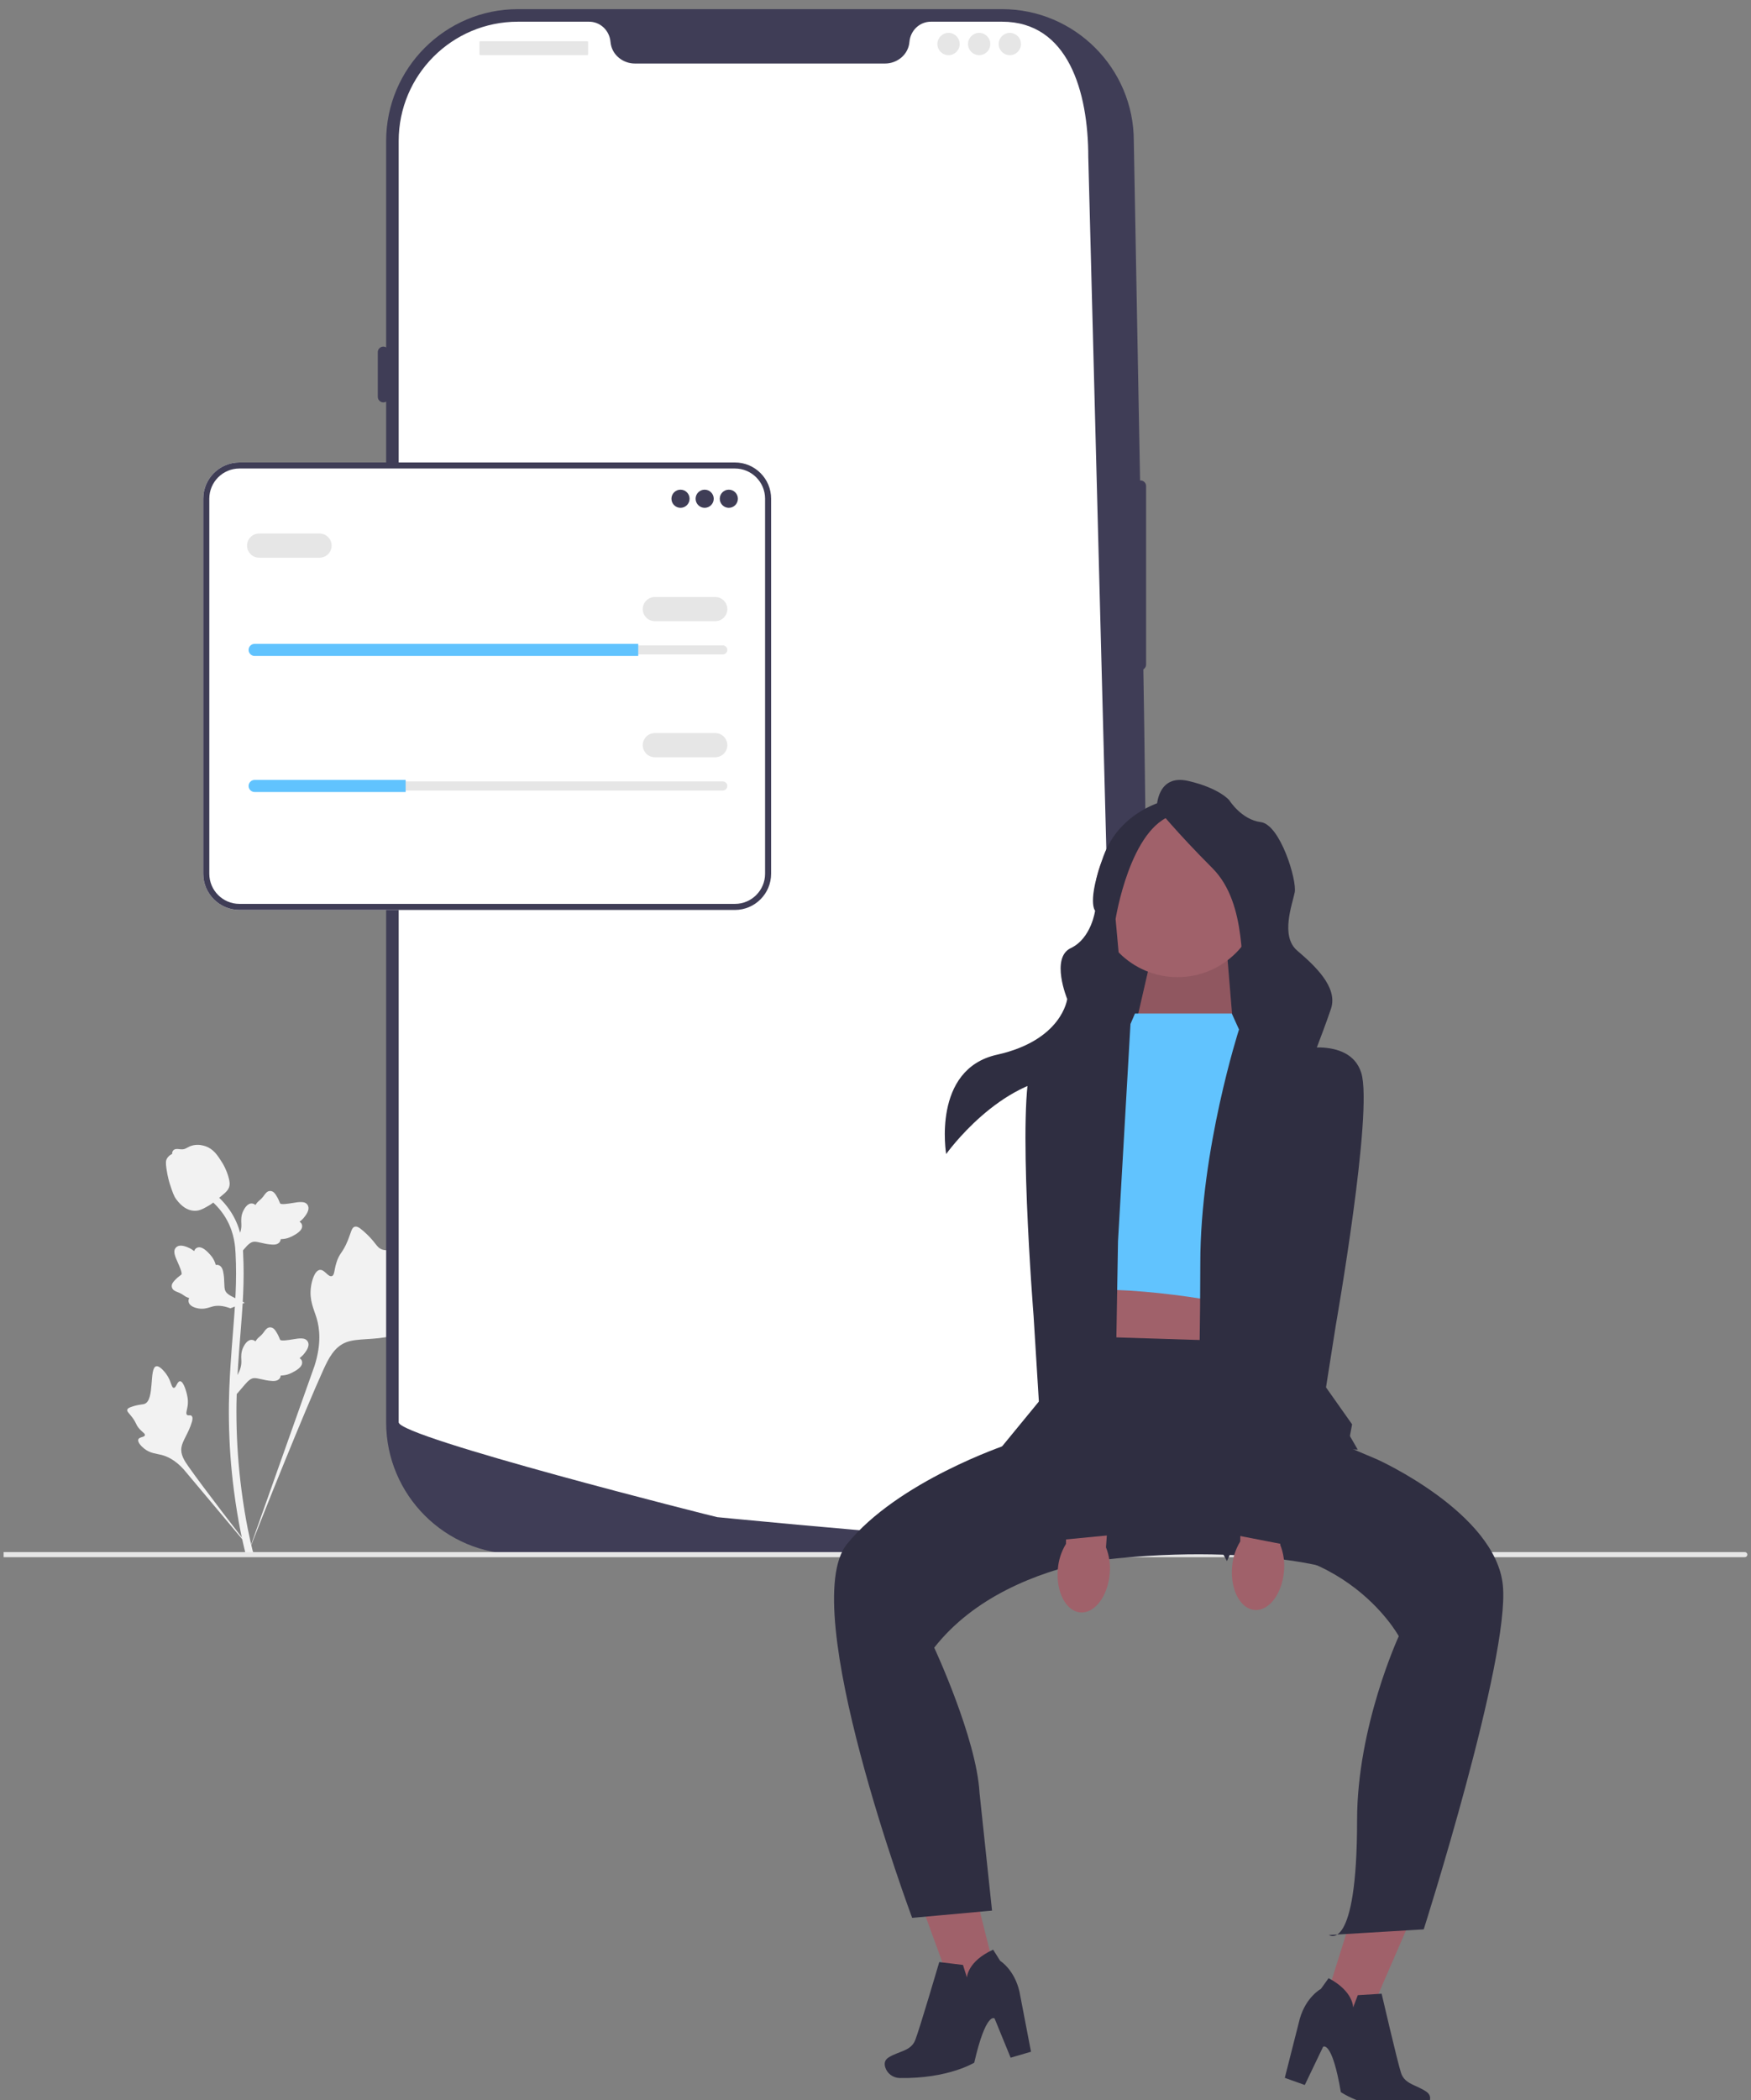 <svg width="191" height="229" viewBox="0 0 191 229" fill="none" xmlns="http://www.w3.org/2000/svg">
<rect x="0" y="0" width="191" height="229" fill="#808080" stroke="none"/>
<g clip-path="url(#clip0_831_406)">
<path d="M48.514 139.709C48.236 139.239 47.032 139.742 46.811 139.316C46.591 138.892 47.709 138.245 48.348 136.768C48.463 136.501 49.189 134.823 48.651 134.305C47.633 133.323 42.971 137.375 41.34 136.049C40.982 135.758 40.732 135.177 39.648 134.234C39.217 133.859 38.957 133.689 38.705 133.752C38.346 133.842 38.318 134.321 37.934 135.263C37.359 136.677 37.018 136.591 36.683 137.719C36.434 138.556 36.491 139.043 36.198 139.138C35.783 139.272 35.402 138.384 34.876 138.463C34.34 138.544 34.016 139.578 33.914 140.352C33.722 141.805 34.255 142.763 34.55 143.771C34.871 144.866 35.062 146.532 34.32 148.89L26.98 169.581C28.601 165.336 33.293 153.697 35.264 149.371C35.833 148.123 36.462 146.856 37.752 146.357C38.995 145.875 40.701 146.163 42.876 145.638C43.13 145.577 43.835 145.398 43.923 144.983C43.997 144.64 43.582 144.449 43.646 144.127C43.731 143.696 44.547 143.691 45.549 143.194C46.255 142.843 46.695 142.427 47.074 142.068C47.188 141.96 48.884 140.334 48.514 139.709Z" fill="#F2F2F2"/>
<path d="M19.637 150.601C19.326 150.602 19.226 151.338 18.953 151.324C18.681 151.31 18.686 150.574 18.146 149.834C18.049 149.701 17.435 148.86 17.026 148.975C16.25 149.191 16.893 152.65 15.771 153.068C15.525 153.16 15.168 153.115 14.393 153.375C14.085 153.479 13.926 153.558 13.884 153.7C13.825 153.901 14.052 154.054 14.403 154.514C14.931 155.205 14.791 155.347 15.247 155.837C15.586 156.201 15.841 156.313 15.803 156.485C15.749 156.727 15.204 156.658 15.091 156.939C14.976 157.226 15.39 157.683 15.74 157.957C16.397 158.47 17.021 158.485 17.6 158.631C18.23 158.789 19.102 159.176 20.045 160.221L28.077 169.795C26.462 167.774 22.106 162.112 20.554 159.896C20.105 159.256 19.666 158.582 19.793 157.804C19.915 157.055 20.548 156.3 20.919 155.081C20.962 154.939 21.077 154.541 20.899 154.377C20.752 154.242 20.539 154.391 20.399 154.267C20.213 154.101 20.445 153.699 20.491 153.063C20.523 152.615 20.445 152.279 20.379 151.989C20.358 151.902 20.05 150.6 19.637 150.601Z" fill="#F2F2F2"/>
<path d="M25.832 151.993L25.645 150.322L25.73 150.195C26.125 149.61 26.327 149.038 26.329 148.495C26.33 148.408 26.326 148.322 26.322 148.234C26.306 147.886 26.285 147.452 26.511 146.947C26.638 146.666 26.994 146.014 27.528 146.095C27.672 146.115 27.781 146.181 27.863 146.258C27.876 146.239 27.888 146.22 27.901 146.199C28.068 145.945 28.2 145.836 28.327 145.731C28.424 145.65 28.525 145.567 28.683 145.37C28.752 145.284 28.806 145.208 28.852 145.144C28.99 144.952 29.171 144.722 29.489 144.726C29.83 144.742 30.008 145.023 30.126 145.21C30.337 145.542 30.432 145.782 30.496 145.941C30.519 145.999 30.545 146.064 30.558 146.084C30.668 146.246 31.559 146.095 31.895 146.04C32.649 145.914 33.302 145.805 33.571 146.281C33.764 146.621 33.62 147.072 33.133 147.655C32.981 147.836 32.819 147.974 32.675 148.083C32.794 148.154 32.901 148.262 32.944 148.433C33.046 148.838 32.698 149.244 31.91 149.641C31.715 149.74 31.451 149.873 31.083 149.936C30.909 149.966 30.753 149.974 30.619 149.978C30.616 150.055 30.598 150.139 30.55 150.225C30.412 150.479 30.124 150.6 29.691 150.571C29.213 150.546 28.82 150.455 28.474 150.375C28.171 150.306 27.91 150.247 27.705 150.261C27.325 150.291 27.033 150.596 26.689 150.99L25.832 151.993Z" fill="#F2F2F2"/>
<path d="M26.699 142.045L25.131 142.649L24.987 142.599C24.321 142.365 23.717 142.315 23.191 142.45C23.108 142.472 23.025 142.497 22.941 142.524C22.608 142.628 22.195 142.757 21.649 142.667C21.345 142.615 20.624 142.437 20.567 141.899C20.55 141.754 20.586 141.632 20.64 141.533C20.618 141.526 20.596 141.519 20.573 141.511C20.285 141.414 20.146 141.314 20.012 141.218C19.91 141.144 19.804 141.068 19.573 140.965C19.472 140.919 19.385 140.886 19.312 140.858C19.091 140.774 18.823 140.657 18.746 140.348C18.675 140.014 18.902 139.771 19.052 139.609C19.32 139.321 19.527 139.167 19.665 139.066C19.715 139.029 19.772 138.987 19.788 138.969C19.916 138.822 19.544 137.997 19.406 137.686C19.093 136.988 18.822 136.384 19.214 136.003C19.494 135.73 19.966 135.755 20.654 136.079C20.868 136.18 21.042 136.301 21.183 136.413C21.221 136.28 21.3 136.149 21.454 136.064C21.82 135.863 22.3 136.097 22.884 136.758C23.029 136.922 23.224 137.143 23.379 137.484C23.452 137.645 23.499 137.794 23.537 137.923C23.612 137.906 23.698 137.902 23.793 137.926C24.074 137.995 24.264 138.243 24.346 138.67C24.443 139.139 24.455 139.542 24.465 139.898C24.475 140.209 24.484 140.476 24.549 140.671C24.675 141.031 25.044 141.237 25.512 141.469L26.699 142.045Z" fill="#F2F2F2"/>
<path d="M25.832 137.123L25.645 135.452L25.73 135.325C26.125 134.74 26.327 134.168 26.329 133.625C26.33 133.538 26.326 133.452 26.322 133.364C26.306 133.016 26.285 132.582 26.511 132.077C26.638 131.796 26.994 131.144 27.528 131.225C27.672 131.245 27.781 131.311 27.863 131.388C27.876 131.369 27.888 131.35 27.901 131.329C28.068 131.075 28.2 130.966 28.327 130.861C28.424 130.78 28.525 130.697 28.683 130.5C28.752 130.414 28.806 130.338 28.852 130.274C28.99 130.081 29.171 129.851 29.489 129.856C29.83 129.872 30.008 130.153 30.126 130.34C30.337 130.672 30.432 130.912 30.496 131.07C30.519 131.129 30.545 131.194 30.558 131.214C30.668 131.375 31.559 131.225 31.895 131.17C32.649 131.044 33.302 130.935 33.571 131.411C33.764 131.751 33.62 132.202 33.133 132.785C32.981 132.966 32.819 133.104 32.675 133.212C32.794 133.283 32.901 133.392 32.944 133.563C33.046 133.968 32.698 134.374 31.91 134.771C31.715 134.87 31.451 135.003 31.083 135.066C30.909 135.096 30.753 135.103 30.619 135.107C30.616 135.185 30.598 135.269 30.55 135.355C30.412 135.609 30.124 135.73 29.691 135.701C29.213 135.676 28.82 135.585 28.474 135.505C28.171 135.436 27.91 135.377 27.705 135.391C27.325 135.421 27.033 135.725 26.689 136.12L25.832 137.123Z" fill="#F2F2F2"/>
<path d="M27.539 169.554L27.189 169.334L26.781 169.381C26.775 169.343 26.753 169.256 26.719 169.12C26.537 168.373 25.98 166.099 25.516 162.519C25.191 160.02 25.008 157.45 24.97 154.881C24.932 152.307 25.054 150.359 25.151 148.793C25.225 147.612 25.315 146.487 25.403 145.392C25.637 142.465 25.857 139.7 25.693 136.639C25.657 135.956 25.58 134.533 24.75 133.02C24.268 132.142 23.605 131.363 22.777 130.705L23.292 130.058C24.205 130.785 24.939 131.649 25.474 132.623C26.395 134.301 26.478 135.851 26.518 136.596C26.685 139.71 26.462 142.502 26.226 145.457C26.138 146.548 26.049 147.668 25.976 148.844C25.879 150.396 25.758 152.327 25.796 154.868C25.833 157.406 26.014 159.944 26.334 162.412C26.793 165.948 27.341 168.187 27.522 168.923C27.618 169.316 27.638 169.398 27.539 169.554Z" fill="#F2F2F2"/>
<path d="M21.263 132.017C21.229 132.017 21.195 132.017 21.16 132.014C20.457 131.976 19.806 131.555 19.224 130.763C18.952 130.39 18.812 129.965 18.534 129.117C18.491 128.987 18.282 128.323 18.154 127.411C18.071 126.815 18.081 126.565 18.199 126.345C18.33 126.1 18.542 125.929 18.781 125.814C18.77 125.734 18.779 125.653 18.813 125.57C18.954 125.225 19.328 125.271 19.53 125.292C19.633 125.305 19.761 125.322 19.898 125.315C20.115 125.305 20.232 125.24 20.409 125.143C20.577 125.05 20.788 124.935 21.099 124.871C21.713 124.743 22.228 124.917 22.398 124.975C23.291 125.272 23.731 125.967 24.241 126.771C24.342 126.933 24.691 127.52 24.921 128.325C25.087 128.906 25.064 129.164 25.014 129.356C24.913 129.75 24.673 129.976 24.064 130.475C23.427 130.997 23.108 131.258 22.834 131.417C22.196 131.786 21.795 132.017 21.263 132.017Z" fill="#F2F2F2"/>
<path d="M109.308 169.457H56.489C48.566 169.457 42.121 163.008 42.121 155.081V15.374C42.121 7.447 48.566 0.998 56.489 0.998H109.308C117.23 0.998 123.676 7.447 123.676 15.374C124.659 71.476 126.335 134.302 123.676 155.081C123.676 163.008 117.23 169.457 109.308 169.457Z" fill="#3F3D56"/>
<path d="M124.411 52.387C124.075 52.387 123.803 52.66 123.803 52.995V72.456C123.803 72.791 124.075 73.064 124.411 73.064C124.746 73.064 125.018 72.791 125.018 72.456V52.995C125.018 52.66 124.746 52.387 124.411 52.387Z" fill="#3F3D56"/>
<path d="M118.71 17.128L122.308 155.079C122.308 161.979 116.941 167.622 110.154 168.06H110.151C110.051 168.066 109.951 168.072 109.847 168.075C109.668 168.084 109.489 168.087 109.306 168.087C109.306 168.087 108.638 168.039 107.416 167.948C106.182 167.856 104.386 167.72 102.146 167.54C101.475 167.488 100.767 167.431 100.019 167.37C98.53 167.248 96.895 167.114 95.141 166.962C94.442 166.905 93.719 166.841 92.98 166.777C89.206 166.452 84.978 166.071 80.52 165.64C79.766 165.57 79.007 165.497 78.241 165.421C78.04 165.399 43.488 156.709 43.488 155.079V15.374C43.488 8.188 49.308 2.365 56.489 2.365H64.251C65.491 2.365 66.488 3.332 66.594 4.57C66.604 4.652 66.613 4.734 66.628 4.816C66.853 6.06 67.993 6.926 69.257 6.926H96.539C97.803 6.926 98.943 6.06 99.168 4.816C99.183 4.734 99.192 4.652 99.201 4.57C99.308 3.332 100.305 2.365 101.545 2.365H109.306C116.488 2.365 118.71 9.942 118.71 17.128Z" fill="white"/>
<path d="M41.817 37.791C41.482 37.791 41.209 38.064 41.209 38.399V43.264C41.209 43.6 41.482 43.873 41.817 43.873C42.152 43.873 42.425 43.6 42.425 43.264V38.399C42.425 38.064 42.152 37.791 41.817 37.791Z" fill="#3F3D56"/>
<path d="M41.817 52.387C41.482 52.387 41.209 52.66 41.209 52.995V62.421C41.209 62.757 41.482 63.029 41.817 63.029C42.152 63.029 42.425 62.757 42.425 62.421V52.995C42.425 52.66 42.152 52.387 41.817 52.387Z" fill="#3F3D56"/>
<path d="M41.817 65.767C41.482 65.767 41.209 66.039 41.209 66.375V75.801C41.209 76.137 41.482 76.409 41.817 76.409C42.152 76.409 42.425 76.137 42.425 75.801V66.375C42.425 66.039 42.152 65.767 41.817 65.767Z" fill="#3F3D56"/>
<path d="M64.051 4.495H52.403C52.346 4.495 52.301 4.541 52.301 4.597V5.913C52.301 5.97 52.346 6.016 52.403 6.016H64.051C64.108 6.016 64.153 5.97 64.153 5.913V4.597C64.153 4.541 64.108 4.495 64.051 4.495Z" fill="#E6E6E6"/>
<path d="M103.466 6.016C104.137 6.016 104.681 5.471 104.681 4.799C104.681 4.128 104.137 3.583 103.466 3.583C102.794 3.583 102.25 4.128 102.25 4.799C102.25 5.471 102.794 6.016 103.466 6.016Z" fill="#E6E6E6"/>
<path d="M106.807 6.016C107.479 6.016 108.023 5.471 108.023 4.799C108.023 4.128 107.479 3.583 106.807 3.583C106.136 3.583 105.592 4.128 105.592 4.799C105.592 5.471 106.136 6.016 106.807 6.016Z" fill="#E6E6E6"/>
<path d="M110.151 6.016C110.823 6.016 111.367 5.471 111.367 4.799C111.367 4.128 110.823 3.583 110.151 3.583C109.48 3.583 108.936 4.128 108.936 4.799C108.936 5.471 109.48 6.016 110.151 6.016Z" fill="#E6E6E6"/>
<path d="M190.603 169.507C190.603 169.66 190.479 169.784 190.327 169.784H-1.496V169.23H190.327C190.479 169.23 190.603 169.354 190.603 169.507Z" fill="#E6E6E6"/>
<path d="M149.609 202.026L156.122 204.108L147.785 223.358L143.371 221.948L149.609 202.026Z" fill="#A0616A"/>
<path d="M150.709 217.382L148.109 217.543L147.598 218.886C147.598 218.886 147.659 217.128 144.923 215.689L144.082 216.86C144.082 216.86 142.481 217.71 141.787 220.092L140.146 226.555L142.327 227.334L144.325 223.166C144.325 223.166 145.295 222.418 146.259 228.11C146.259 228.11 148.988 230.031 154.268 230.256C154.994 230.287 155.671 229.858 155.922 229.177C156.061 228.8 156.047 228.398 155.626 228.094C154.552 227.32 153.232 227.273 152.827 226.023C152.421 224.773 150.709 217.382 150.709 217.382Z" fill="#2F2E41"/>
<path d="M104.454 198.668L97.83 200.363L105.025 220.07L109.513 218.921L104.454 198.668Z" fill="#A0616A"/>
<path d="M102.456 213.932L105.042 214.246L105.474 215.617C105.474 215.617 105.516 213.858 108.332 212.582L109.102 213.8C109.102 213.8 110.651 214.742 111.204 217.161L112.463 223.709L110.241 224.359L108.49 220.081C108.49 220.081 107.566 219.277 106.27 224.902C106.27 224.902 103.433 226.66 98.149 226.575C97.422 226.564 96.772 226.096 96.561 225.4C96.444 225.017 96.481 224.616 96.92 224.337C98.037 223.627 99.358 223.658 99.836 222.434C100.314 221.21 102.456 213.932 102.456 213.932Z" fill="#2F2E41"/>
<path d="M120.766 119.623H138.455V93.47H120.766V119.623Z" fill="#2F2E41"/>
<path d="M135.418 137.983L134.89 151.984L117.465 150.663L119.577 136.927L135.418 137.983Z" fill="#A0616A"/>
<path d="M116.145 145.644L141.227 146.436L147.487 155.3L144.583 170.886C144.583 170.886 131.987 167.305 111.129 171.532L112.449 157.003L116.476 152.974L116.145 145.644Z" fill="#2F2E41"/>
<path d="M143.339 156.211L150.204 159.117C150.204 159.117 163.141 164.928 163.933 172.854C164.725 180.779 155.301 210.365 155.301 210.365L144.958 210.984C144.958 210.984 148.032 213.124 148.032 198.442C148.032 188.223 152.58 178.401 152.58 178.401C152.58 178.401 145.979 166.249 129.082 169.155C129.082 169.155 110.618 168.556 101.905 179.651C101.905 179.651 106.518 189.541 106.847 195.475L108.211 208.32L99.499 209.112C99.499 209.112 86.839 175.231 92.383 168.363C97.927 161.494 109.808 157.532 109.808 157.532L143.339 156.211Z" fill="#2F2E41"/>
<path d="M134.483 111.649L133.864 104.158H125.627L123.801 112.094L134.483 111.649Z" fill="#A0616A"/>
<path opacity="0.1" d="M134.483 111.649L133.864 104.158H125.627L123.801 112.094L134.483 111.649Z" fill="black"/>
<path d="M137.453 97.533C137.453 102.509 133.422 106.542 128.449 106.542C123.476 106.542 119.445 102.509 119.445 97.533C119.445 92.558 123.476 88.524 128.449 88.524C133.422 88.524 137.453 92.558 137.453 97.533Z" fill="#A0616A"/>
<path d="M123.802 110.51H134.363L135.683 113.416L137.003 142.738C137.003 142.738 126.971 140.361 118.258 140.625L120.37 113.944L123.01 112.359L123.802 110.51Z" fill="#61C3FE"/>
<path d="M133.835 170.212C133.835 170.212 139.115 158.324 141.227 158.06C143.339 157.796 148.105 158.06 148.105 158.06L147.036 156.211C147.036 156.211 146.772 152.513 144.131 152.513C141.491 152.513 142.547 114.472 142.547 114.472L135.152 112.247C135.152 112.247 130.93 125.303 130.93 137.719C130.93 150.135 130.402 163.872 130.402 163.872L133.835 170.212Z" fill="#2F2E41"/>
<path d="M123.313 111.648L114.032 114.207L115.088 150.662L109.016 158.059C109.016 158.059 116.936 158.059 118.784 164.663C118.784 164.663 120.977 168.274 123.313 167.922C125.649 167.569 124.065 160.173 124.065 160.173L121.689 150.927L121.953 135.341L123.313 111.648Z" fill="#2F2E41"/>
<path d="M126.178 88.055C126.178 88.055 126.178 84.357 129.61 85.149C133.042 85.942 134.098 87.263 134.098 87.263C134.098 87.263 135.418 89.376 137.531 89.64C139.643 89.904 141.491 95.98 141.227 97.301C140.963 98.622 139.643 102.056 141.491 103.641C143.339 105.226 145.979 107.604 145.187 109.981C144.395 112.359 142.019 118.435 142.019 118.435C142.019 118.435 148.647 119.404 148.105 123.542C148.105 123.542 144.923 121.076 140.699 121.076C136.475 121.076 137.003 113.408 137.003 113.408C137.003 113.408 136.739 108.66 135.947 107.34C135.154 106.019 136.211 98.622 132.25 94.659C128.29 90.697 126.178 88.055 126.178 88.055Z" fill="#2F2E41"/>
<path d="M127.235 87.263C127.235 87.263 122.218 88.319 120.37 93.338C118.522 98.358 119.455 99.292 119.455 99.292C119.455 99.292 119.047 102.314 116.804 103.374C114.561 104.434 116.41 108.924 116.41 108.924C116.41 108.924 115.882 113.415 108.753 115C101.624 116.585 103.209 125.831 103.209 125.831C103.209 125.831 109.017 117.642 116.41 117.378C123.802 117.114 122.482 108.924 122.482 108.924L121.69 100.207C121.69 100.207 123.274 90.168 128.027 88.848C132.779 87.527 127.235 87.263 127.235 87.263Z" fill="#2F2E41"/>
<path d="M134.397 170.851C134.187 173.309 135.285 175.409 136.848 175.542C138.412 175.675 139.848 173.791 140.057 171.332C140.154 170.351 140.015 169.361 139.651 168.445L140.406 158.021L135.509 157.771L135.285 168.074C134.771 168.915 134.467 169.868 134.397 170.851Z" fill="#A0616A"/>
<path d="M115.387 171.116C115.178 173.574 116.275 175.674 117.839 175.807C119.402 175.94 120.838 174.055 121.047 171.597C121.144 170.616 121.005 169.626 120.641 168.71L121.396 158.285L116.5 158.035L116.275 168.338C115.762 169.18 115.457 170.132 115.387 171.116Z" fill="#A0616A"/>
<path d="M140.568 114.604C140.568 114.604 147.168 112.755 148.488 116.981C149.808 121.208 145.716 144.455 145.716 144.455L141.888 168.758L133.703 167.173L138.984 134.681L140.568 114.604Z" fill="#2F2E41"/>
<path d="M120.688 114.259C120.688 114.259 114.291 111.794 112.578 115.877C110.865 119.96 112.744 143.49 112.744 143.49L114.261 168.046L122.559 167.242L120.369 134.396L120.688 114.259Z" fill="#2F2E41"/>
<path d="M80.168 99.214H26.118C23.942 99.214 22.172 97.442 22.172 95.266V54.372C22.172 52.195 23.942 50.424 26.118 50.424H80.168C82.344 50.424 84.114 52.195 84.114 54.372V95.266C84.114 97.442 82.344 99.214 80.168 99.214Z" fill="white"/>
<path d="M80.168 99.214H26.118C23.942 99.214 22.172 97.442 22.172 95.266V54.372C22.172 52.195 23.942 50.424 26.118 50.424H80.168C82.344 50.424 84.114 52.195 84.114 54.372V95.266C84.114 97.442 82.344 99.214 80.168 99.214ZM26.118 51.083C24.305 51.083 22.831 52.559 22.831 54.372V95.266C22.831 97.079 24.305 98.554 26.118 98.554H80.168C81.98 98.554 83.455 97.079 83.455 95.266V54.372C83.455 52.559 81.98 51.083 80.168 51.083H26.118Z" fill="#3F3D56"/>
<path d="M74.231 55.369C74.776 55.369 75.219 54.926 75.219 54.38C75.219 53.833 74.776 53.391 74.231 53.391C73.685 53.391 73.242 53.833 73.242 54.38C73.242 54.926 73.685 55.369 74.231 55.369Z" fill="#3F3D56"/>
<path d="M76.865 55.369C77.411 55.369 77.854 54.926 77.854 54.38C77.854 53.833 77.411 53.391 76.865 53.391C76.32 53.391 75.877 53.833 75.877 54.38C75.877 54.926 76.32 55.369 76.865 55.369Z" fill="#3F3D56"/>
<path d="M79.5 55.369C80.046 55.369 80.489 54.926 80.489 54.38C80.489 53.833 80.046 53.391 79.5 53.391C78.954 53.391 78.512 53.833 78.512 54.38C78.512 54.926 78.954 55.369 79.5 55.369Z" fill="#3F3D56"/>
<path d="M27.772 70.368C27.499 70.368 27.277 70.59 27.277 70.863C27.277 70.996 27.329 71.119 27.422 71.209C27.516 71.306 27.639 71.357 27.772 71.357H78.841C79.113 71.357 79.335 71.135 79.335 70.863C79.335 70.73 79.284 70.607 79.191 70.516C79.097 70.42 78.974 70.368 78.841 70.368H27.772Z" fill="#E6E6E6"/>
<path d="M69.618 70.203V71.522H27.774C27.593 71.522 27.428 71.449 27.31 71.327C27.188 71.209 27.115 71.044 27.115 70.862C27.115 70.5 27.412 70.203 27.774 70.203H69.618Z" fill="#61C3FE"/>
<path d="M78.019 67.731H71.429C70.703 67.731 70.111 67.14 70.111 66.412C70.111 65.685 70.703 65.094 71.429 65.094H78.019C78.746 65.094 79.337 65.685 79.337 66.412C79.337 67.14 78.746 67.731 78.019 67.731Z" fill="#E6E6E6"/>
<path d="M34.857 60.808H28.267C27.54 60.808 26.949 60.217 26.949 59.489C26.949 58.762 27.54 58.171 28.267 58.171H34.857C35.583 58.171 36.175 58.762 36.175 59.489C36.175 60.217 35.583 60.808 34.857 60.808Z" fill="#E6E6E6"/>
<path d="M27.772 85.203C27.499 85.203 27.277 85.425 27.277 85.698C27.277 85.831 27.329 85.954 27.422 86.044C27.516 86.141 27.639 86.192 27.772 86.192H78.841C79.113 86.192 79.335 85.97 79.335 85.698C79.335 85.565 79.284 85.442 79.191 85.351C79.097 85.255 78.974 85.203 78.841 85.203H27.772Z" fill="#E6E6E6"/>
<path d="M44.248 85.038V86.357H27.774C27.593 86.357 27.428 86.284 27.31 86.162C27.188 86.043 27.115 85.879 27.115 85.697C27.115 85.335 27.412 85.038 27.774 85.038H44.248Z" fill="#61C3FE"/>
<path d="M78.019 82.566H71.429C70.703 82.566 70.111 81.975 70.111 81.247C70.111 80.52 70.703 79.929 71.429 79.929H78.019C78.746 79.929 79.337 80.52 79.337 81.247C79.337 81.975 78.746 82.566 78.019 82.566Z" fill="#E6E6E6"/>
</g>
<defs>
<clipPath id="clip0_831_406">
<rect width="190.21" height="228" fill="white" transform="translate(0.395 0.998)"/>
</clipPath>
</defs>
</svg>
